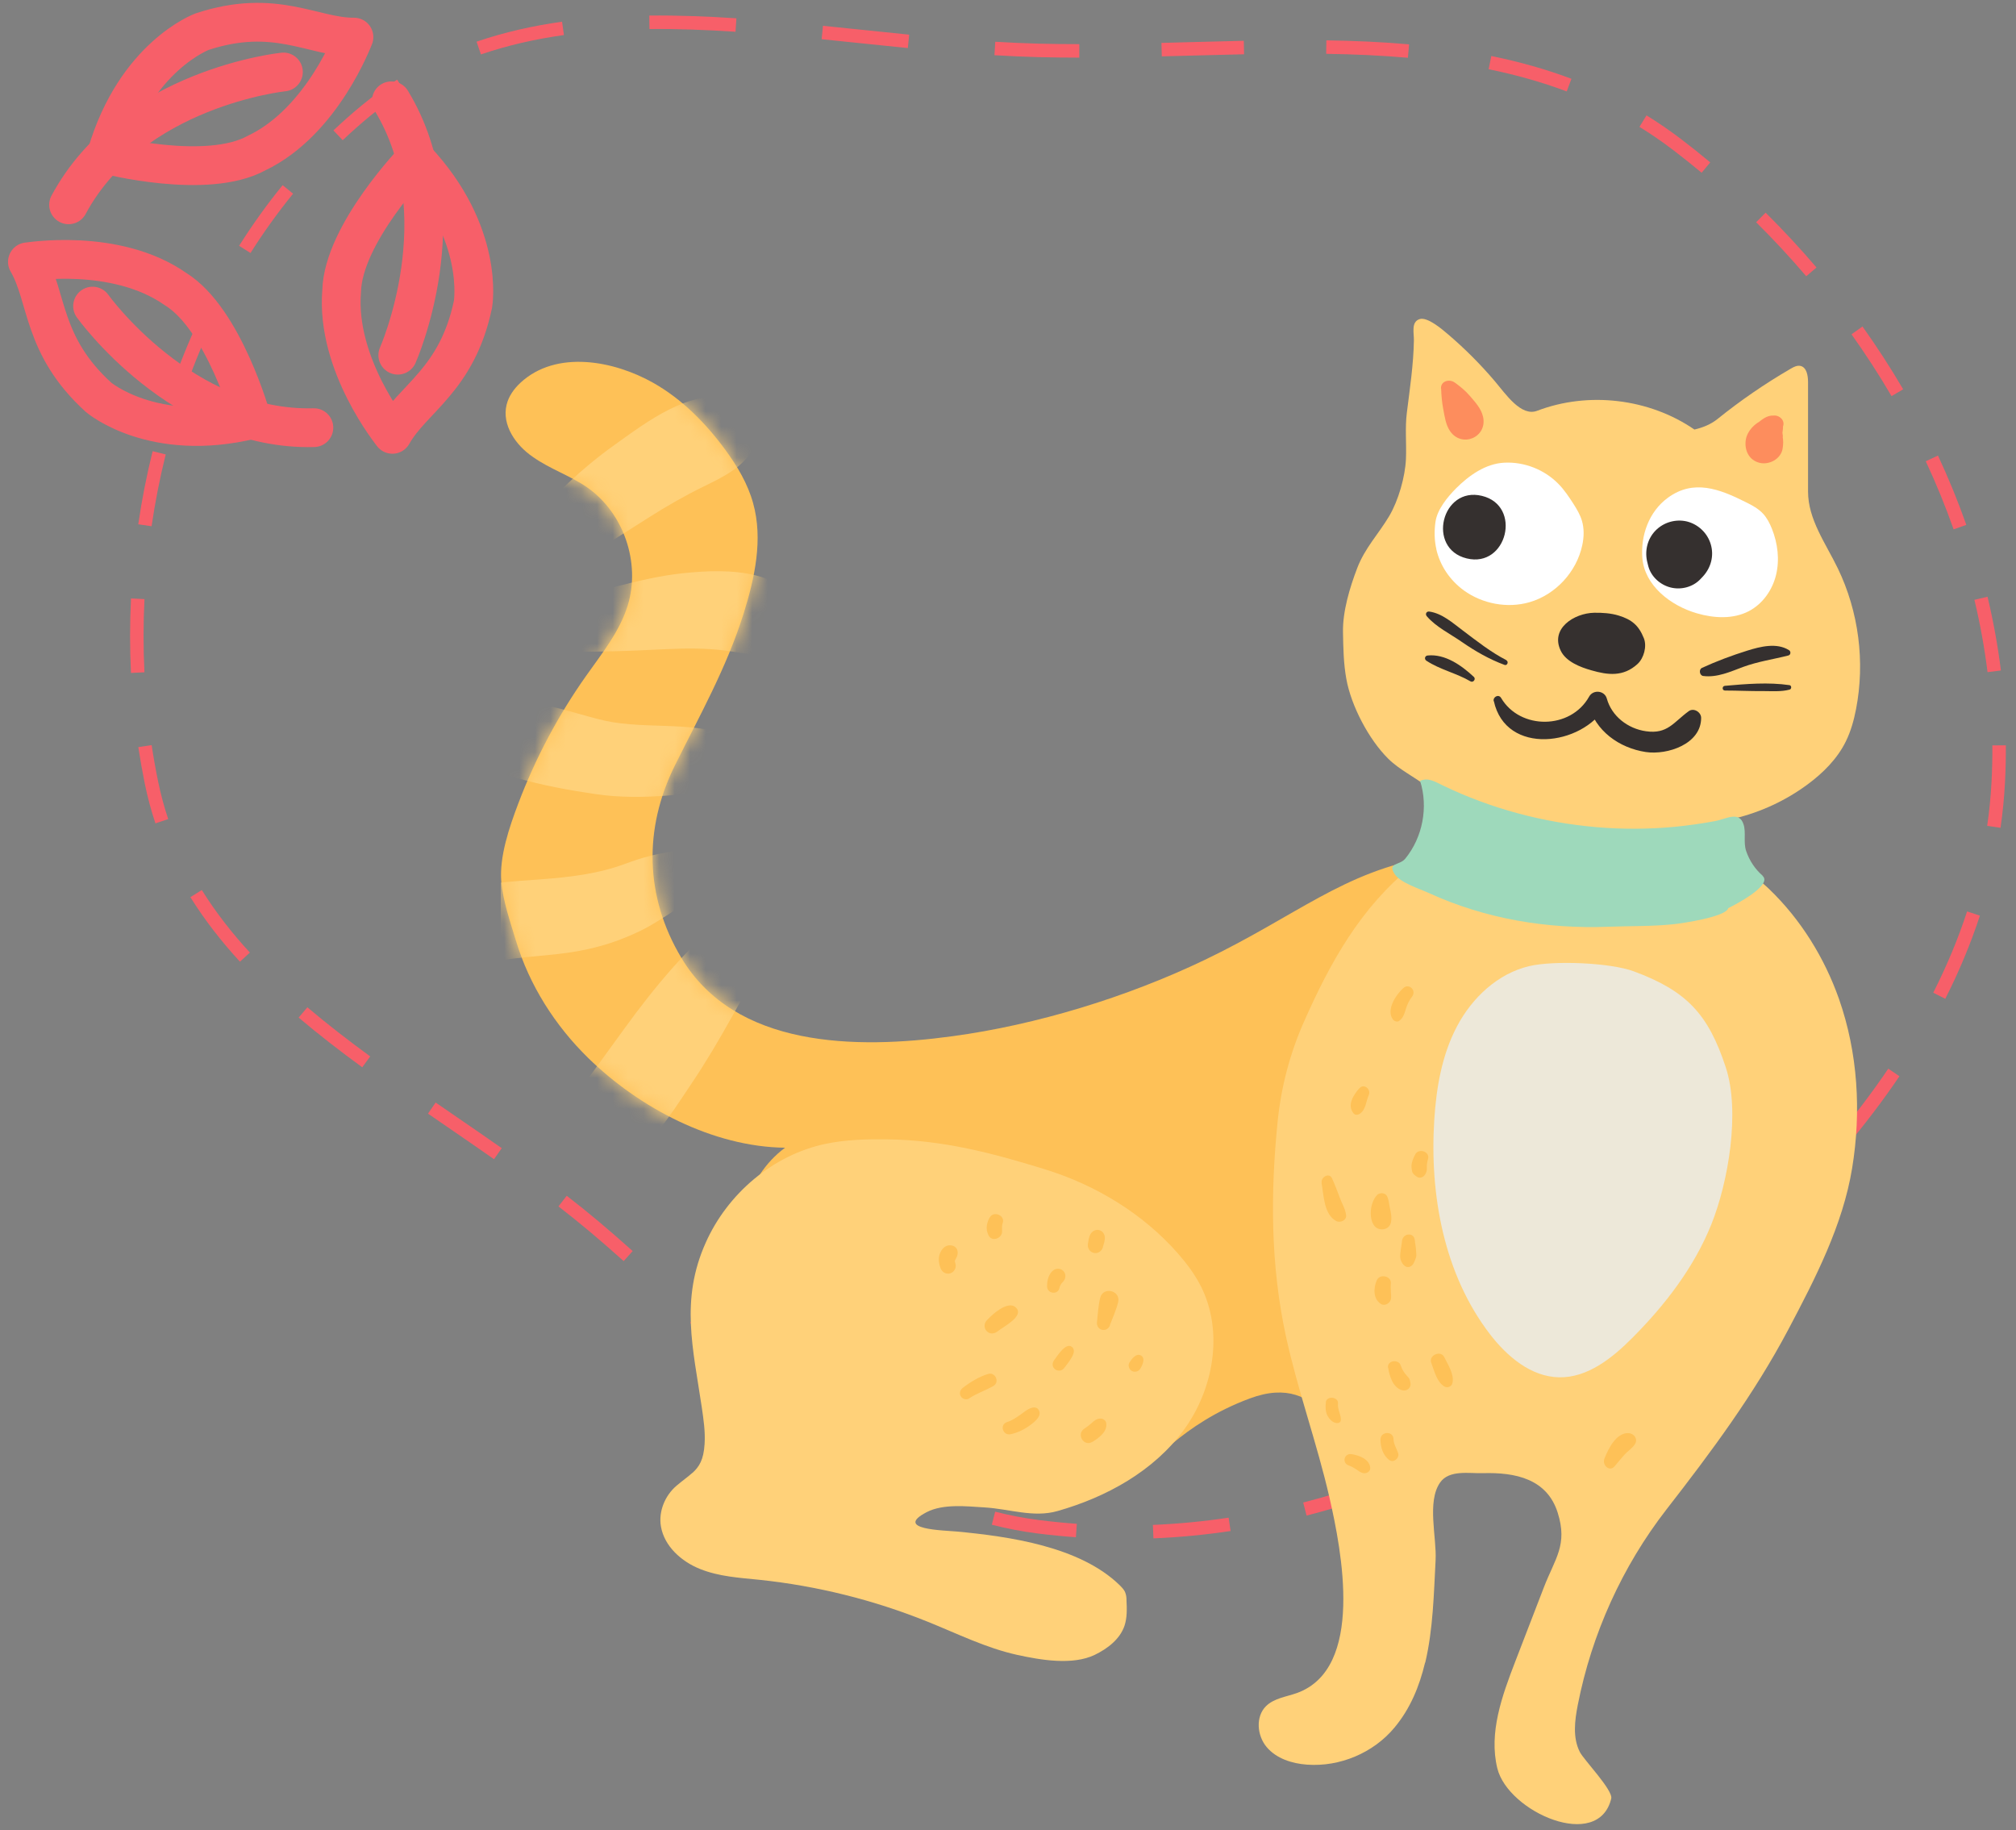 <?xml version="1.0" encoding="UTF-8"?><svg width="130" height="118" viewBox="0 0 130 118" fill="none" xmlns="http://www.w3.org/2000/svg">
<rect x="0" y="0" width="130" height="118" fill="#808080" stroke="none"/>
<path fill-rule="evenodd" clip-rule="evenodd" d="M41.869 1.003C43.718 0.984 45.595 1.055 47.487 1.18L47.429 2.048C45.553 1.924 43.699 1.853 41.879 1.872L41.869 1.003ZM30.731 2.687C32.512 2.078 34.355 1.664 36.244 1.399L36.364 2.26C34.522 2.518 32.734 2.921 31.012 3.509L30.731 2.687ZM55.547 1.918C56.573 2.025 57.599 2.132 58.627 2.234L58.541 3.099C57.515 2.997 56.482 2.89 55.451 2.782C54.626 2.696 53.801 2.61 52.982 2.528L53.069 1.663C53.897 1.746 54.722 1.832 55.547 1.918ZM85.53 2.601C87.326 2.628 89.107 2.704 90.864 2.859L90.787 3.725C89.057 3.573 87.297 3.497 85.517 3.47L85.53 2.601ZM76.748 2.717C77.902 2.685 79.056 2.654 80.205 2.63L80.223 3.499C79.076 3.523 77.928 3.554 76.776 3.586C76.157 3.603 75.538 3.62 74.917 3.635L74.895 2.766C75.512 2.751 76.13 2.734 76.748 2.717ZM64.178 2.692C65.109 2.748 66.035 2.79 66.954 2.814C67.832 2.836 68.713 2.846 69.598 2.846L69.597 3.716C68.707 3.715 67.818 3.705 66.932 3.683C66.002 3.659 65.066 3.616 64.126 3.56L64.178 2.692ZM96.166 3.611C97.928 3.971 99.655 4.449 101.333 5.08L101.028 5.894C99.397 5.281 97.716 4.815 95.992 4.463L96.166 3.611ZM23.307 6.811C24.055 6.194 24.822 5.638 25.609 5.136L26.076 5.869C25.319 6.352 24.58 6.887 23.861 7.481C23.255 7.981 22.668 8.501 22.099 9.039L21.501 8.408C22.084 7.856 22.686 7.324 23.307 6.811ZM106.174 7.439C106.93 7.904 107.671 8.412 108.398 8.965C109.037 9.452 109.666 9.954 110.284 10.469L109.728 11.137C109.119 10.63 108.5 10.136 107.871 9.657C107.168 9.121 106.45 8.63 105.719 8.18L106.174 7.439ZM15.419 15.848C16.277 14.488 17.213 13.181 18.226 11.939L18.9 12.488C17.91 13.703 16.994 14.981 16.154 16.312L15.419 15.848ZM113.854 13.712C114.996 14.843 116.092 16.023 117.135 17.247L116.473 17.811C115.446 16.605 114.367 15.443 113.243 14.33L113.854 13.712ZM11.232 24.49C11.774 22.977 12.393 21.495 13.089 20.056L13.871 20.434C13.19 21.845 12.582 23.298 12.05 24.783L11.232 24.49ZM120.101 21.051C121.036 22.363 121.912 23.714 122.724 25.1L121.974 25.54C121.175 24.176 120.313 22.846 119.393 21.555L120.101 21.051ZM8.915 33.803C9.147 32.218 9.457 30.643 9.842 29.09L10.686 29.299C10.307 30.825 10.003 32.371 9.775 33.929L8.915 33.803ZM124.969 29.372C125.651 30.834 126.263 32.326 126.797 33.841L125.977 34.13C125.453 32.642 124.852 31.177 124.181 29.74L124.969 29.372ZM128.164 38.474C128.538 40.042 128.828 41.629 129.027 43.229L128.164 43.336C127.97 41.769 127.686 40.213 127.319 38.675L128.164 38.474ZM8.446 43.388C8.368 41.792 8.369 40.187 8.448 38.584L9.316 38.627C9.239 40.202 9.238 41.778 9.314 43.346L8.446 43.388ZM9.339 50.537C9.179 49.753 9.039 48.964 8.919 48.17L9.779 48.041C9.896 48.82 10.033 49.594 10.191 50.362C10.364 51.208 10.584 52.023 10.847 52.81L10.023 53.086C9.748 52.265 9.519 51.417 9.339 50.537ZM129.345 48.053C129.35 48.858 129.332 49.665 129.289 50.473C129.236 51.452 129.14 52.419 129.003 53.372L128.142 53.248C128.276 52.32 128.37 51.38 128.421 50.426C128.463 49.636 128.481 48.847 128.475 48.059L129.345 48.053ZM15.473 62.005C14.278 60.704 13.2 59.325 12.277 57.843L13.014 57.384C13.905 58.813 14.949 60.149 16.113 61.417L15.473 62.005ZM127.672 59.035C127.069 60.877 126.317 62.664 125.439 64.398L124.663 64.005C125.523 62.308 126.258 60.561 126.845 58.764L127.672 59.035ZM23.359 68.813C21.942 67.777 20.564 66.715 19.258 65.608L19.82 64.944C21.106 66.035 22.467 67.084 23.872 68.111L23.359 68.813ZM122.484 69.39C121.409 70.976 120.236 72.514 118.986 74.004L118.32 73.446C119.553 71.976 120.708 70.462 121.765 68.902L122.484 69.39ZM28.693 72.553C28.328 72.302 27.964 72.052 27.599 71.801L28.092 71.085C28.454 71.335 28.818 71.584 29.182 71.834C30.241 72.561 31.303 73.29 32.354 74.027L31.855 74.739C30.807 74.004 29.751 73.279 28.693 72.553ZM38.015 79.394C37.363 78.847 36.694 78.311 36.013 77.783L36.545 77.096C37.234 77.63 37.912 78.173 38.574 78.729C39.325 79.359 40.065 80.005 40.797 80.661L40.217 81.308C39.491 80.658 38.758 80.018 38.015 79.394ZM115.087 78.276C113.737 79.644 112.334 80.968 110.896 82.251L110.318 81.602C111.743 80.33 113.133 79.018 114.468 77.665L115.087 78.276ZM48.827 89.272C47.372 87.981 45.94 86.635 44.509 85.287L45.105 84.655C46.537 86.003 47.96 87.341 49.404 88.622L48.827 89.272ZM106.494 85.98C105.743 86.587 104.988 87.183 104.232 87.769C103.574 88.279 102.906 88.775 102.228 89.256L101.725 88.547C102.393 88.073 103.051 87.584 103.7 87.081C104.451 86.499 105.202 85.906 105.948 85.304L106.494 85.98ZM98.04 91.969C96.602 92.815 95.13 93.597 93.63 94.308L93.257 93.523C94.734 92.823 96.183 92.053 97.599 91.22L98.04 91.969ZM58.406 96.17C56.657 95.268 54.995 94.196 53.391 93.012L53.907 92.313C55.483 93.476 57.105 94.521 58.804 95.397L58.406 96.17ZM89.023 96.236C87.456 96.808 85.864 97.303 84.252 97.716L84.036 96.875C85.619 96.468 87.184 95.981 88.726 95.42L89.023 96.236ZM66.888 98.867C65.882 98.739 64.906 98.549 63.956 98.306L64.172 97.464C65.087 97.699 66.028 97.881 66.998 98.004C67.812 98.108 68.626 98.188 69.439 98.246L69.378 99.113C68.549 99.054 67.719 98.972 66.888 98.867ZM79.355 98.711C77.709 98.957 76.048 99.117 74.378 99.185L74.343 98.317C75.981 98.25 77.61 98.093 79.226 97.851L79.355 98.711Z" fill="#F75F69"/>
<g clip-path="url(#clip0_543_7992)">
<path d="M111.844 52.771C113.539 52.363 115.156 51.615 116.564 50.572C117.564 49.833 118.477 48.921 119.024 47.808C119.346 47.156 119.546 46.443 119.685 45.722C120.276 42.679 119.859 39.437 118.511 36.647C117.729 35.03 116.59 33.492 116.59 31.692C116.59 29.337 116.59 26.99 116.59 24.634C116.59 24.217 116.503 23.678 116.095 23.591C115.878 23.548 115.66 23.661 115.469 23.774C113.809 24.739 112.227 25.825 110.74 27.025C110.314 27.364 109.793 27.572 109.263 27.694C106.342 25.686 102.422 25.225 99.119 26.486C98.084 26.877 97.102 25.417 96.389 24.573C95.459 23.478 94.434 22.453 93.338 21.523C92.991 21.227 92.035 20.41 91.539 20.575C90.983 20.758 91.183 21.47 91.174 21.948C91.148 23.504 90.913 25.052 90.722 26.59C90.592 27.59 90.705 28.589 90.661 29.598C90.609 30.754 90.174 32.266 89.592 33.257C88.897 34.431 88.019 35.317 87.515 36.638C87.037 37.89 86.576 39.42 86.602 40.759C86.619 41.767 86.637 42.784 86.819 43.783C87.132 45.513 88.262 47.669 89.514 48.912C90.261 49.651 91.235 50.094 92.052 50.746C93.495 51.893 94.095 53.893 95.807 54.571C96.754 54.944 97.789 55.023 98.806 55.092C99.805 55.162 100.805 55.231 101.813 55.309C103.613 55.44 105.421 55.562 107.203 55.275C108.976 54.988 110.68 54.119 111.87 52.771H111.844Z" fill="#FFD179"/>
<path d="M92.617 35.404C92.86 36.456 93.469 37.386 94.39 38.064C95.59 38.933 97.198 39.237 98.623 38.829C100.31 38.342 101.666 36.873 102.031 35.152C102.144 34.631 102.161 34.074 102.005 33.561C101.892 33.188 101.692 32.849 101.483 32.518C101.187 32.058 100.883 31.597 100.501 31.206C99.597 30.276 98.284 29.763 96.998 29.832C95.79 29.893 94.72 30.658 93.886 31.493C93.33 32.058 92.678 32.849 92.565 33.648C92.478 34.257 92.495 34.857 92.626 35.422L92.617 35.404Z" fill="white"/>
<path d="M112.774 39.403C113.67 38.933 114.295 38.038 114.53 37.056C114.765 36.074 114.634 35.031 114.261 34.092C114.122 33.744 113.948 33.405 113.696 33.127C113.383 32.788 112.974 32.571 112.566 32.371C110.888 31.528 109.21 30.876 107.55 32.093C106.325 32.988 105.786 34.535 105.907 35.987C106.055 37.751 107.715 39.046 109.419 39.542C110.523 39.864 111.757 39.933 112.774 39.403Z" fill="white"/>
<path d="M89.027 93.851C86.037 93.556 85.463 88.349 80.587 90.166C76.084 91.843 74.363 94.564 73.259 94.868C65.349 97.085 60.169 95.842 52.754 92.313C51.259 91.6 50.233 91.148 49.086 89.948C47.287 88.088 46.939 85.254 47.13 82.673C47.373 79.422 47.999 75.945 50.624 73.998C45.965 73.946 41.202 71.416 37.925 68.209C35.795 66.123 34.135 63.524 33.275 60.664C32.918 59.49 32.431 58.074 32.327 56.857C32.188 55.231 32.849 53.319 33.414 51.824C34.518 48.903 35.995 46.122 37.795 43.575C38.812 42.132 39.959 40.724 40.48 39.029C41.324 36.282 40.211 33.048 37.847 31.414C36.752 30.658 35.448 30.232 34.361 29.459C33.248 28.702 32.353 27.398 32.666 26.103C32.797 25.547 33.144 25.069 33.561 24.678C35.882 22.531 39.603 23.261 42.115 24.678C43.966 25.721 45.496 27.268 46.756 28.98C47.53 30.032 48.217 31.18 48.564 32.44C49.216 34.77 48.669 37.264 47.947 39.576C46.843 43.071 45.131 46.104 43.514 49.364C41.498 53.432 41.584 57.804 43.923 61.733C47.4 67.574 55.188 67.661 61.42 66.809C66.827 66.079 72.659 64.297 77.666 61.898C83.586 59.065 86.654 56.17 92.2 55.257C92.826 55.153 93.477 55.735 93.764 56.3C94.051 56.865 94.112 57.517 94.164 58.152C94.494 62.15 94.712 66.183 94.216 70.156C93.53 75.667 91.409 80.9 90.313 86.341C89.809 88.836 89.731 91.243 89.036 93.851H89.027Z" fill="#FEC157"/>
<path d="M91.904 107.203C92.417 105.038 92.46 102.709 92.573 100.597C92.652 99.119 92 96.833 92.86 95.59C93.443 94.747 94.738 95.007 95.624 94.981C97.719 94.92 99.762 95.346 100.449 97.537C101.101 99.606 100.283 100.466 99.562 102.326C98.945 103.926 98.328 105.525 97.711 107.124C96.859 109.332 95.99 111.723 96.555 114.017C97.25 116.825 103.065 119.398 103.899 115.964C104.03 115.426 102.118 113.452 101.874 112.957C101.405 112.036 101.544 110.932 101.744 109.915C102.639 105.351 104.604 101.005 107.455 97.328C110.367 93.582 113.087 89.931 115.321 85.715C117.051 82.438 118.833 78.996 119.433 75.319C120.032 71.677 119.806 67.879 118.581 64.393C117.642 61.742 116.121 59.282 114.087 57.326C111.775 55.101 108.976 55.005 105.873 55.005C101.022 55.005 94.825 52.798 91.052 55.84C87.749 58.5 85.785 62.029 84.072 65.906C83.186 67.913 82.621 70.052 82.395 72.234C81.917 76.901 81.925 81.578 82.925 86.167C83.69 89.679 84.933 93.069 85.733 96.572C86.515 99.988 88.01 107.576 83.629 109.158C82.942 109.402 82.16 109.489 81.638 110.002C80.952 110.68 81.056 111.905 81.682 112.644C82.308 113.383 83.307 113.704 84.281 113.774C86.393 113.93 88.566 113.018 89.922 111.384C90.939 110.167 91.53 108.724 91.895 107.194L91.904 107.203Z" fill="#FFD179"/>
<path d="M44.644 94.964C44.366 95.216 44.027 95.45 43.627 95.789C42.888 96.415 42.454 97.441 42.619 98.414C42.836 99.692 43.94 100.683 45.148 101.161C46.357 101.648 47.678 101.726 48.973 101.857C52.693 102.248 56.353 103.16 59.821 104.56C61.725 105.325 63.585 106.255 65.593 106.698C67.105 107.028 69.156 107.385 70.591 106.698C71.416 106.298 72.216 105.69 72.512 104.821C72.686 104.299 72.668 103.734 72.642 103.186C72.642 103.013 72.625 102.83 72.555 102.665C72.477 102.474 72.32 102.326 72.173 102.178C69.617 99.71 65.106 99.066 61.707 98.745C60.881 98.666 57.587 98.623 59.76 97.493C60.821 96.945 62.333 97.119 63.48 97.189C65.097 97.284 66.636 97.867 68.192 97.424C71.347 96.528 74.389 94.851 76.328 92.208C78.266 89.566 78.918 85.845 77.431 82.916C77.04 82.151 76.519 81.456 75.954 80.812C73.685 78.231 70.643 76.397 67.375 75.388C64.002 74.345 60.803 73.502 57.213 73.459C55.883 73.441 54.545 73.476 53.25 73.746C49.842 74.458 46.913 76.962 45.505 80.126C43.862 83.803 44.688 86.923 45.253 90.73C45.366 91.513 45.487 92.304 45.435 93.095C45.374 94.112 45.096 94.564 44.644 94.972V94.964Z" fill="#FFD179"/>
<path d="M113.661 56.457C113.174 56.039 112.809 55.483 112.601 54.875C112.409 54.31 112.601 53.684 112.435 53.162C112.157 52.258 111.305 52.806 110.61 52.936C109.767 53.093 108.915 53.215 108.063 53.301C106.359 53.467 104.63 53.475 102.926 53.328C99.51 53.032 96.137 52.137 93.043 50.642C92.53 50.398 92.095 50.111 91.574 50.346C92.113 52.041 91.739 53.988 90.618 55.361C90.253 55.813 89.418 55.605 89.957 56.387C90.331 56.926 91.556 57.309 92.139 57.578C95.79 59.247 99.753 59.907 103.734 59.751C105.125 59.699 106.559 59.734 107.941 59.586C108.446 59.534 111.305 59.117 111.444 58.551C111.844 58.36 114.348 57.065 113.652 56.465L113.661 56.457Z" fill="#9ED9BB"/>
<path d="M94.581 36.004C97.18 36.639 98.171 32.605 95.564 31.971C92.965 31.336 91.974 35.37 94.581 36.004Z" fill="#35302F"/>
<path d="M109.662 37.325C109.715 37.273 109.758 37.221 109.81 37.169C110.332 36.603 110.54 35.83 110.314 35.082C110.097 34.361 109.506 33.805 108.784 33.622C108.054 33.448 107.272 33.674 106.75 34.213C106.212 34.77 106.038 35.56 106.238 36.299C106.255 36.369 106.272 36.438 106.29 36.508C106.472 37.186 107.063 37.716 107.741 37.881C108.419 38.046 109.184 37.846 109.662 37.325Z" fill="#35302F"/>
<path d="M100.64 41.95C100.979 42.662 101.909 43.019 102.622 43.219C103.674 43.523 104.673 43.653 105.595 42.81C106.003 42.436 106.212 41.672 106.003 41.15C105.673 40.324 105.229 39.95 104.386 39.69C103.882 39.533 103.317 39.498 102.796 39.507C101.518 39.533 99.953 40.515 100.64 41.95Z" fill="#35302F"/>
<path d="M96.328 45.2C97.102 48.738 102.031 48.112 103.56 45.513C103.178 45.47 102.804 45.426 102.422 45.391C102.856 47.121 104.412 48.225 106.125 48.486C107.524 48.694 109.697 47.973 109.697 46.287C109.697 45.913 109.219 45.617 108.897 45.852C107.915 46.565 107.533 47.347 106.142 47.147C104.969 46.982 103.925 46.174 103.613 45.035C103.465 44.514 102.735 44.444 102.474 44.913C101.283 47.052 98.015 47.069 96.798 45C96.641 44.731 96.259 44.931 96.32 45.209L96.328 45.2Z" fill="#35302F"/>
<path d="M97.146 42.567C96.129 42.045 95.233 41.332 94.321 40.646C93.66 40.15 92.999 39.55 92.165 39.429C91.991 39.403 91.887 39.585 92 39.724C92.591 40.42 93.512 40.863 94.26 41.385C95.129 41.984 96.033 42.506 97.024 42.871C97.198 42.932 97.302 42.654 97.137 42.575L97.146 42.567Z" fill="#35302F"/>
<path d="M95.033 43.636C94.251 42.906 93.191 42.149 92.061 42.262C91.878 42.28 91.826 42.497 91.982 42.601C92.852 43.175 93.921 43.401 94.825 43.931C94.999 44.035 95.19 43.783 95.042 43.644L95.033 43.636Z" fill="#35302F"/>
<path d="M109.836 43.584C110.732 43.697 111.583 43.306 112.4 43.001C113.374 42.645 114.33 42.514 115.321 42.262C115.486 42.219 115.495 41.993 115.356 41.915C114.565 41.419 113.504 41.689 112.67 41.95C111.696 42.254 110.671 42.636 109.749 43.062C109.532 43.166 109.593 43.549 109.828 43.584H109.836Z" fill="#35302F"/>
<path d="M111.236 44.522C112.053 44.522 112.87 44.566 113.687 44.557C114.243 44.557 114.86 44.609 115.399 44.462C115.538 44.427 115.538 44.201 115.399 44.175C114.035 43.975 112.6 44.096 111.227 44.218C111.036 44.236 111.036 44.522 111.236 44.522Z" fill="#35302F"/>
<path d="M92.93 25.06C92.947 25.504 92.982 25.947 93.069 26.39C93.164 26.877 93.225 27.39 93.512 27.807C94.286 28.902 95.929 28.181 95.633 26.868C95.511 26.329 95.112 25.912 94.764 25.504C94.486 25.182 94.155 24.913 93.816 24.669C93.469 24.417 92.895 24.556 92.921 25.06H92.93Z" fill="#FD8D5D"/>
<path d="M114.156 26.842C114.156 26.842 114.113 26.868 114.095 26.877C114.191 26.851 114.278 26.825 114.374 26.799C113.948 26.755 113.591 27.068 113.287 27.32C113.426 27.233 113.557 27.155 113.696 27.068C113.165 27.277 112.661 27.781 112.574 28.372C112.479 29.033 112.783 29.676 113.47 29.841C114.087 29.989 114.826 29.598 114.947 28.946C114.999 28.633 114.999 28.407 114.947 28.103C114.965 28.242 114.973 28.242 114.965 28.12C114.965 28.094 114.965 28.059 114.956 28.033C114.913 27.686 114.904 27.686 114.921 28.033C114.956 27.746 115.017 27.503 114.947 27.216C114.93 27.364 114.913 27.512 114.895 27.651C114.904 27.633 114.921 27.607 114.93 27.59C115.225 27.094 114.626 26.616 114.165 26.851L114.156 26.842Z" fill="#FD8D5D"/>
<path d="M88.792 77.058C88.366 77.51 88.253 78.466 88.584 78.978C88.853 79.413 89.592 79.344 89.696 78.805C89.757 78.474 89.696 78.205 89.627 77.892C89.566 77.623 89.566 77.379 89.444 77.127C89.331 76.884 88.957 76.875 88.784 77.058H88.792Z" fill="#FEC157"/>
<path d="M90.409 80.004C90.374 80.335 90.296 80.656 90.287 80.986C90.279 81.256 90.487 81.699 90.8 81.691C91.122 81.682 91.209 81.334 91.304 81.091C91.365 80.925 91.304 80.691 91.304 80.517C91.296 80.335 91.243 80.152 91.235 79.978C91.2 79.43 90.47 79.491 90.409 80.004Z" fill="#FEC157"/>
<path d="M88.784 82.534C88.566 83.038 88.531 83.725 89.036 84.064C89.279 84.229 89.618 84.046 89.688 83.777C89.731 83.603 89.688 83.438 89.688 83.264C89.679 83.09 89.67 82.916 89.688 82.742C89.731 82.273 88.984 82.108 88.792 82.525L88.784 82.534Z" fill="#FEC157"/>
<path d="M91.261 74.432C91.139 74.658 91.018 74.928 91.018 75.189C91.018 75.302 91.035 75.415 91.061 75.528C91.096 75.684 91.244 75.788 91.374 75.875C91.6 76.023 91.878 75.849 91.948 75.623C91.93 75.667 91.93 75.667 91.948 75.623C91.991 75.545 92.008 75.467 92.008 75.371C92.008 75.302 92.008 75.223 92.008 75.154C92.017 75.015 92.035 74.893 92.078 74.745C92.243 74.258 91.496 73.998 91.261 74.424V74.432Z" fill="#FEC157"/>
<path d="M87.662 70.156C87.289 70.582 86.837 71.251 87.289 71.79C87.376 71.895 87.541 71.895 87.645 71.834C88.08 71.59 88.08 71.008 88.262 70.608C88.427 70.243 87.967 69.826 87.662 70.165V70.156Z" fill="#FEC157"/>
<path d="M85.22 76.284C85.368 77.066 85.359 78.292 86.167 78.726C86.428 78.865 86.854 78.674 86.802 78.335C86.75 77.935 86.532 77.596 86.393 77.214C86.237 76.797 86.08 76.379 85.898 75.98C85.715 75.562 85.15 75.901 85.228 76.275L85.22 76.284Z" fill="#FEC157"/>
<path d="M89.514 88.184C89.557 88.488 89.644 88.775 89.774 89.053C89.948 89.409 90.313 89.731 90.678 89.627C90.844 89.574 90.965 89.418 90.957 89.235C90.957 89.148 90.93 89.088 90.913 88.983C90.887 88.862 90.783 88.766 90.704 88.679C90.565 88.523 90.409 88.305 90.331 88.053C90.2 87.601 89.435 87.706 89.505 88.184H89.514Z" fill="#FEC157"/>
<path d="M92.295 87.871C92.487 88.375 92.643 89.097 93.138 89.392C93.338 89.514 93.617 89.392 93.66 89.166C93.79 88.61 93.365 87.984 93.13 87.497C92.904 87.028 92.104 87.384 92.295 87.871Z" fill="#FEC157"/>
<path d="M104.117 94.538C104.325 94.294 104.525 94.042 104.743 93.799C104.96 93.555 105.273 93.373 105.438 93.095C105.629 92.764 105.36 92.417 105.012 92.399C104.212 92.365 103.699 93.434 103.456 94.051C103.3 94.451 103.778 94.929 104.117 94.538Z" fill="#FEC157"/>
<path d="M111.288 68.826C110.158 65.375 108.758 63.889 105.36 62.629C103.839 62.063 100.196 61.916 98.615 62.289C96.581 62.767 94.92 64.332 93.947 66.184C92.973 68.035 92.617 70.147 92.486 72.225C92.182 77.075 93.121 82.169 96.076 86.019C97.18 87.454 98.719 88.766 100.535 88.801C102.378 88.836 103.969 87.558 105.273 86.245C107.376 84.133 109.236 81.717 110.349 78.953C111.462 76.189 112.218 71.66 111.288 68.826Z" fill="#EDE8D9"/>
<path d="M90.487 63.706C90.027 64.132 89.375 65.088 89.809 65.714C89.896 65.836 90.096 65.923 90.227 65.819C90.479 65.627 90.557 65.384 90.644 65.088C90.731 64.793 90.861 64.506 91.052 64.263C91.365 63.863 90.861 63.359 90.479 63.715L90.487 63.706Z" fill="#FEC157"/>
<path d="M86.975 94.485C87.141 94.546 87.297 94.633 87.445 94.729C87.593 94.824 87.732 94.946 87.914 94.981C88.132 95.016 88.384 94.868 88.358 94.624C88.297 94.068 87.627 93.825 87.149 93.755C86.671 93.686 86.515 94.329 86.975 94.485Z" fill="#FEC157"/>
<path d="M89.018 92.808C89.018 93.295 89.183 93.851 89.592 94.138C89.879 94.346 90.261 93.99 90.157 93.686C90.053 93.373 89.87 93.129 89.862 92.79C89.844 92.243 89.027 92.269 89.018 92.817V92.808Z" fill="#FEC157"/>
<path d="M85.498 90.409C85.463 90.696 85.463 91.026 85.611 91.296C85.741 91.522 85.985 91.782 86.272 91.748C86.359 91.739 86.445 91.687 86.454 91.6C86.489 91.4 86.411 91.209 86.359 91.026C86.306 90.844 86.263 90.696 86.28 90.496C86.324 90.052 85.541 89.966 85.489 90.418L85.498 90.409Z" fill="#FEC157"/>
<path d="M62.498 90.157C62.993 89.827 63.55 89.653 64.063 89.357C64.48 89.114 64.184 88.445 63.724 88.584C63.141 88.758 62.568 89.105 62.089 89.479C61.916 89.609 61.837 89.827 61.959 90.027C62.063 90.209 62.324 90.279 62.507 90.157H62.498Z" fill="#FEC157"/>
<path d="M65.184 92.469C65.645 92.365 66.088 92.147 66.462 91.861C66.749 91.652 67.27 91.226 66.931 90.844C66.844 90.739 66.697 90.731 66.575 90.757C66.262 90.826 66.027 91.061 65.766 91.235C65.497 91.417 65.254 91.591 64.941 91.687C64.437 91.843 64.663 92.582 65.175 92.469H65.184Z" fill="#FEC157"/>
<path d="M68.591 88.245C68.756 88.028 68.93 87.819 69.069 87.584C69.191 87.384 69.356 87.063 69.148 86.863C68.756 86.48 68.174 87.436 67.992 87.671C67.852 87.854 67.826 88.088 68 88.254C68.148 88.401 68.444 88.419 68.583 88.245H68.591Z" fill="#FEC157"/>
<path d="M64.341 85.828C64.662 85.559 66.079 84.863 65.514 84.307C65.21 84.011 64.758 84.237 64.463 84.42C64.15 84.611 63.88 84.872 63.628 85.133C63.437 85.333 63.446 85.646 63.637 85.837C63.846 86.037 64.132 86.002 64.341 85.828Z" fill="#FEC157"/>
<path d="M61.611 81.473C61.568 81.325 61.559 81.343 61.594 81.221C61.568 81.308 61.638 81.143 61.655 81.117C61.707 81.038 61.733 80.952 61.751 80.856C61.794 80.543 61.611 80.308 61.29 80.291C60.907 80.265 60.673 80.595 60.577 80.917C60.499 81.178 60.551 81.508 60.647 81.76C60.742 82.012 60.994 82.177 61.272 82.099C61.533 82.021 61.69 81.734 61.611 81.473Z" fill="#FEC157"/>
<path d="M68.313 83.055C68.339 82.942 68.348 82.916 68.4 82.829C68.47 82.699 68.348 82.882 68.435 82.769C68.478 82.716 68.522 82.673 68.565 82.621C68.739 82.421 68.757 82.125 68.557 81.934C68.357 81.743 68.061 81.769 67.87 81.943C67.6 82.195 67.505 82.612 67.522 82.969C67.548 83.412 68.209 83.499 68.313 83.055Z" fill="#FEC157"/>
<path d="M71.573 85.428C71.755 84.942 71.981 84.463 72.103 83.951C72.277 83.203 71.138 82.925 70.947 83.672C70.817 84.185 70.799 84.707 70.738 85.228C70.669 85.785 71.382 85.959 71.582 85.437L71.573 85.428Z" fill="#FEC157"/>
<path d="M71.112 80.413C71.173 80.204 71.269 79.969 71.242 79.743C71.173 79.265 70.634 79.135 70.347 79.526C70.217 79.709 70.191 79.961 70.156 80.178C70.104 80.439 70.251 80.708 70.521 80.778C70.79 80.847 71.043 80.674 71.121 80.413H71.112Z" fill="#FEC157"/>
<path d="M63.811 78.501C63.733 78.657 63.663 78.831 63.637 79.005C63.602 79.248 63.637 79.431 63.75 79.657C63.967 80.091 64.619 79.839 64.619 79.405C64.619 79.153 64.593 79.048 64.663 78.84C64.819 78.344 64.046 78.049 63.819 78.509L63.811 78.501Z" fill="#FEC157"/>
<path d="M70.443 92.965C70.86 92.713 71.442 92.287 71.329 91.73C71.295 91.565 71.112 91.452 70.956 91.461C70.712 91.461 70.538 91.617 70.365 91.774C70.225 91.895 70.087 92.008 69.921 92.113C69.382 92.469 69.886 93.295 70.434 92.965H70.443Z" fill="#FEC157"/>
<path d="M73.537 88.236C73.668 88.018 73.885 87.566 73.572 87.393C73.268 87.219 72.972 87.627 72.833 87.845C72.712 88.027 72.807 88.297 72.99 88.392C73.181 88.496 73.424 88.427 73.537 88.236Z" fill="#FEC157"/>
<mask id="mask0_543_7992" style="mask-type:luminance" maskUnits="userSpaceOnUse" x="32" y="23" width="63" height="73">
<path d="M89.027 93.851C86.037 93.556 85.463 88.349 80.587 90.166C76.084 91.843 74.363 94.564 73.259 94.868C65.349 97.085 60.169 95.842 52.754 92.313C51.259 91.6 50.233 91.148 49.086 89.948C47.287 88.088 46.939 85.254 47.13 82.673C47.373 79.422 47.999 75.945 50.624 73.998C45.965 73.946 41.202 71.416 37.925 68.209C35.795 66.123 34.135 63.524 33.275 60.664C32.918 59.49 32.431 58.074 32.327 56.857C32.188 55.231 32.849 53.319 33.414 51.824C34.518 48.903 35.995 46.122 37.795 43.575C38.812 42.132 39.959 40.724 40.48 39.029C41.324 36.282 40.211 33.048 37.847 31.414C36.752 30.658 35.448 30.232 34.361 29.459C33.248 28.702 32.353 27.398 32.666 26.103C32.797 25.547 33.144 25.069 33.561 24.678C35.882 22.531 39.603 23.261 42.115 24.678C43.966 25.721 45.496 27.268 46.756 28.98C47.53 30.032 48.217 31.18 48.564 32.44C49.216 34.77 48.669 37.264 47.947 39.576C46.843 43.071 45.131 46.104 43.514 49.364C41.498 53.432 41.584 57.804 43.923 61.733C47.4 67.574 55.188 67.661 61.42 66.809C66.827 66.079 72.659 64.297 77.666 61.898C83.586 59.065 86.654 56.17 92.2 55.257C92.826 55.153 93.477 55.735 93.764 56.3C94.051 56.865 94.112 57.517 94.164 58.152C94.494 62.15 94.712 66.183 94.216 70.156C93.53 75.667 91.409 80.9 90.313 86.341C89.809 88.836 89.731 91.243 89.036 93.851H89.027Z" fill="white"/>
</mask>
<g mask="url(#mask0_543_7992)">
<path d="M35.326 37.499C37.482 36.108 39.663 34.752 41.828 33.37C42.975 32.64 44.157 31.962 45.383 31.362C46.661 30.736 47.852 30.171 48.608 28.911C49.373 27.633 48.521 26.182 47.234 25.773C44.609 24.921 41.61 27.277 39.594 28.711C37.169 30.432 35.126 32.571 33.127 34.752C31.788 36.213 33.587 38.62 35.326 37.499Z" fill="#FFD179"/>
<path d="M35.596 41.976C38.055 42.071 40.507 41.976 42.967 41.854C44.236 41.793 45.557 41.785 46.809 41.95C48.025 42.106 49.225 42.445 50.451 42.106C51.198 41.898 51.937 41.046 51.815 40.22C51.268 36.578 46.869 36.656 44.027 36.96C41.098 37.273 38.377 38.316 35.508 38.76C33.509 39.073 33.492 41.88 35.604 41.958L35.596 41.976Z" fill="#FFD179"/>
<path d="M48.338 48.043C45.661 46.374 42.471 47.043 39.516 46.565C37.021 46.166 32.51 43.975 30.449 46.2C30.076 46.6 29.832 47.278 30.058 47.817C30.667 49.295 31.814 49.721 33.274 50.147C34.943 50.625 36.673 50.946 38.386 51.198C41.523 51.659 44.54 51.12 47.66 50.833C49.138 50.703 49.616 48.843 48.338 48.052V48.043Z" fill="#FFD179"/>
<path d="M45.948 54.892C43.992 54.675 42.236 54.979 40.394 55.666C38.559 56.353 36.751 56.553 34.804 56.7C31.692 56.926 24.53 57.248 24.565 61.69C24.565 62.559 25.243 63.394 26.095 63.576C27.842 63.95 29.18 62.715 30.788 62.255C32.431 61.785 34.152 61.707 35.847 61.525C37.821 61.316 39.533 60.873 41.315 60.004C42.914 59.23 44.331 57.935 46.017 57.37C47.121 57.005 47.313 55.04 45.957 54.892H45.948Z" fill="#FFD179"/>
<path d="M46.852 58.995C44.288 61.151 42.262 63.567 40.298 66.271C39.35 67.583 38.394 68.887 37.438 70.2C36.534 71.443 35.604 72.955 36.03 74.52C36.187 75.102 36.725 75.641 37.325 75.754C40.533 76.371 43.062 72.129 44.575 69.887C46.487 67.053 47.991 64.054 49.668 61.09C50.72 59.23 48.312 57.761 46.843 58.995H46.852Z" fill="#FFD179"/>
</g>
</g>
<path d="M22.825 2.392C20.2 2.411 17.746 0.489 13.039 2.039C13.039 2.039 8.726 3.619 6.868 9.966C6.868 9.966 13.325 11.637 16.541 9.871C20.819 7.835 22.809 2.394 22.825 2.392Z" stroke="#F75F69" stroke-width="2.5" stroke-linecap="round" stroke-linejoin="round"/>
<path d="M18.276 4.641C18.276 4.641 8.483 5.648 4.422 13.205" stroke="#F75F69" stroke-width="2.5" stroke-linecap="round" stroke-linejoin="round"/>
<path d="M1.768 16.882C3.096 19.169 2.676 22.274 6.358 25.619C6.358 25.619 9.87 28.602 16.241 27.053C16.241 27.053 14.445 20.57 11.323 18.641C7.44 15.917 1.778 16.898 1.768 16.884V16.882Z" stroke="#F75F69" stroke-width="2.5" stroke-linecap="round" stroke-linejoin="round"/>
<path d="M5.97 19.736C5.97 19.736 11.732 27.8 20.24 27.573" stroke="#F75F69" stroke-width="2.5" stroke-linecap="round" stroke-linejoin="round"/>
<path d="M25.304 28.003C26.599 25.697 29.475 24.511 30.499 19.62C30.499 19.62 31.3 15.056 26.786 10.258C26.786 10.258 22.126 15.07 22.031 18.768C21.639 23.528 25.309 27.989 25.302 28.003H25.304Z" stroke="#F75F69" stroke-width="2.5" stroke-linecap="round" stroke-linejoin="round"/>
<path d="M25.651 22.9C25.651 22.9 29.683 13.829 25.236 6.5" stroke="#F75F69" stroke-width="2.5" stroke-linecap="round" stroke-linejoin="round"/>
<defs>
<clipPath id="clip0_543_7992">
<rect width="87.653" height="97.058" fill="white" transform="translate(32.292 20.558)"/>
</clipPath>
</defs>
</svg>
